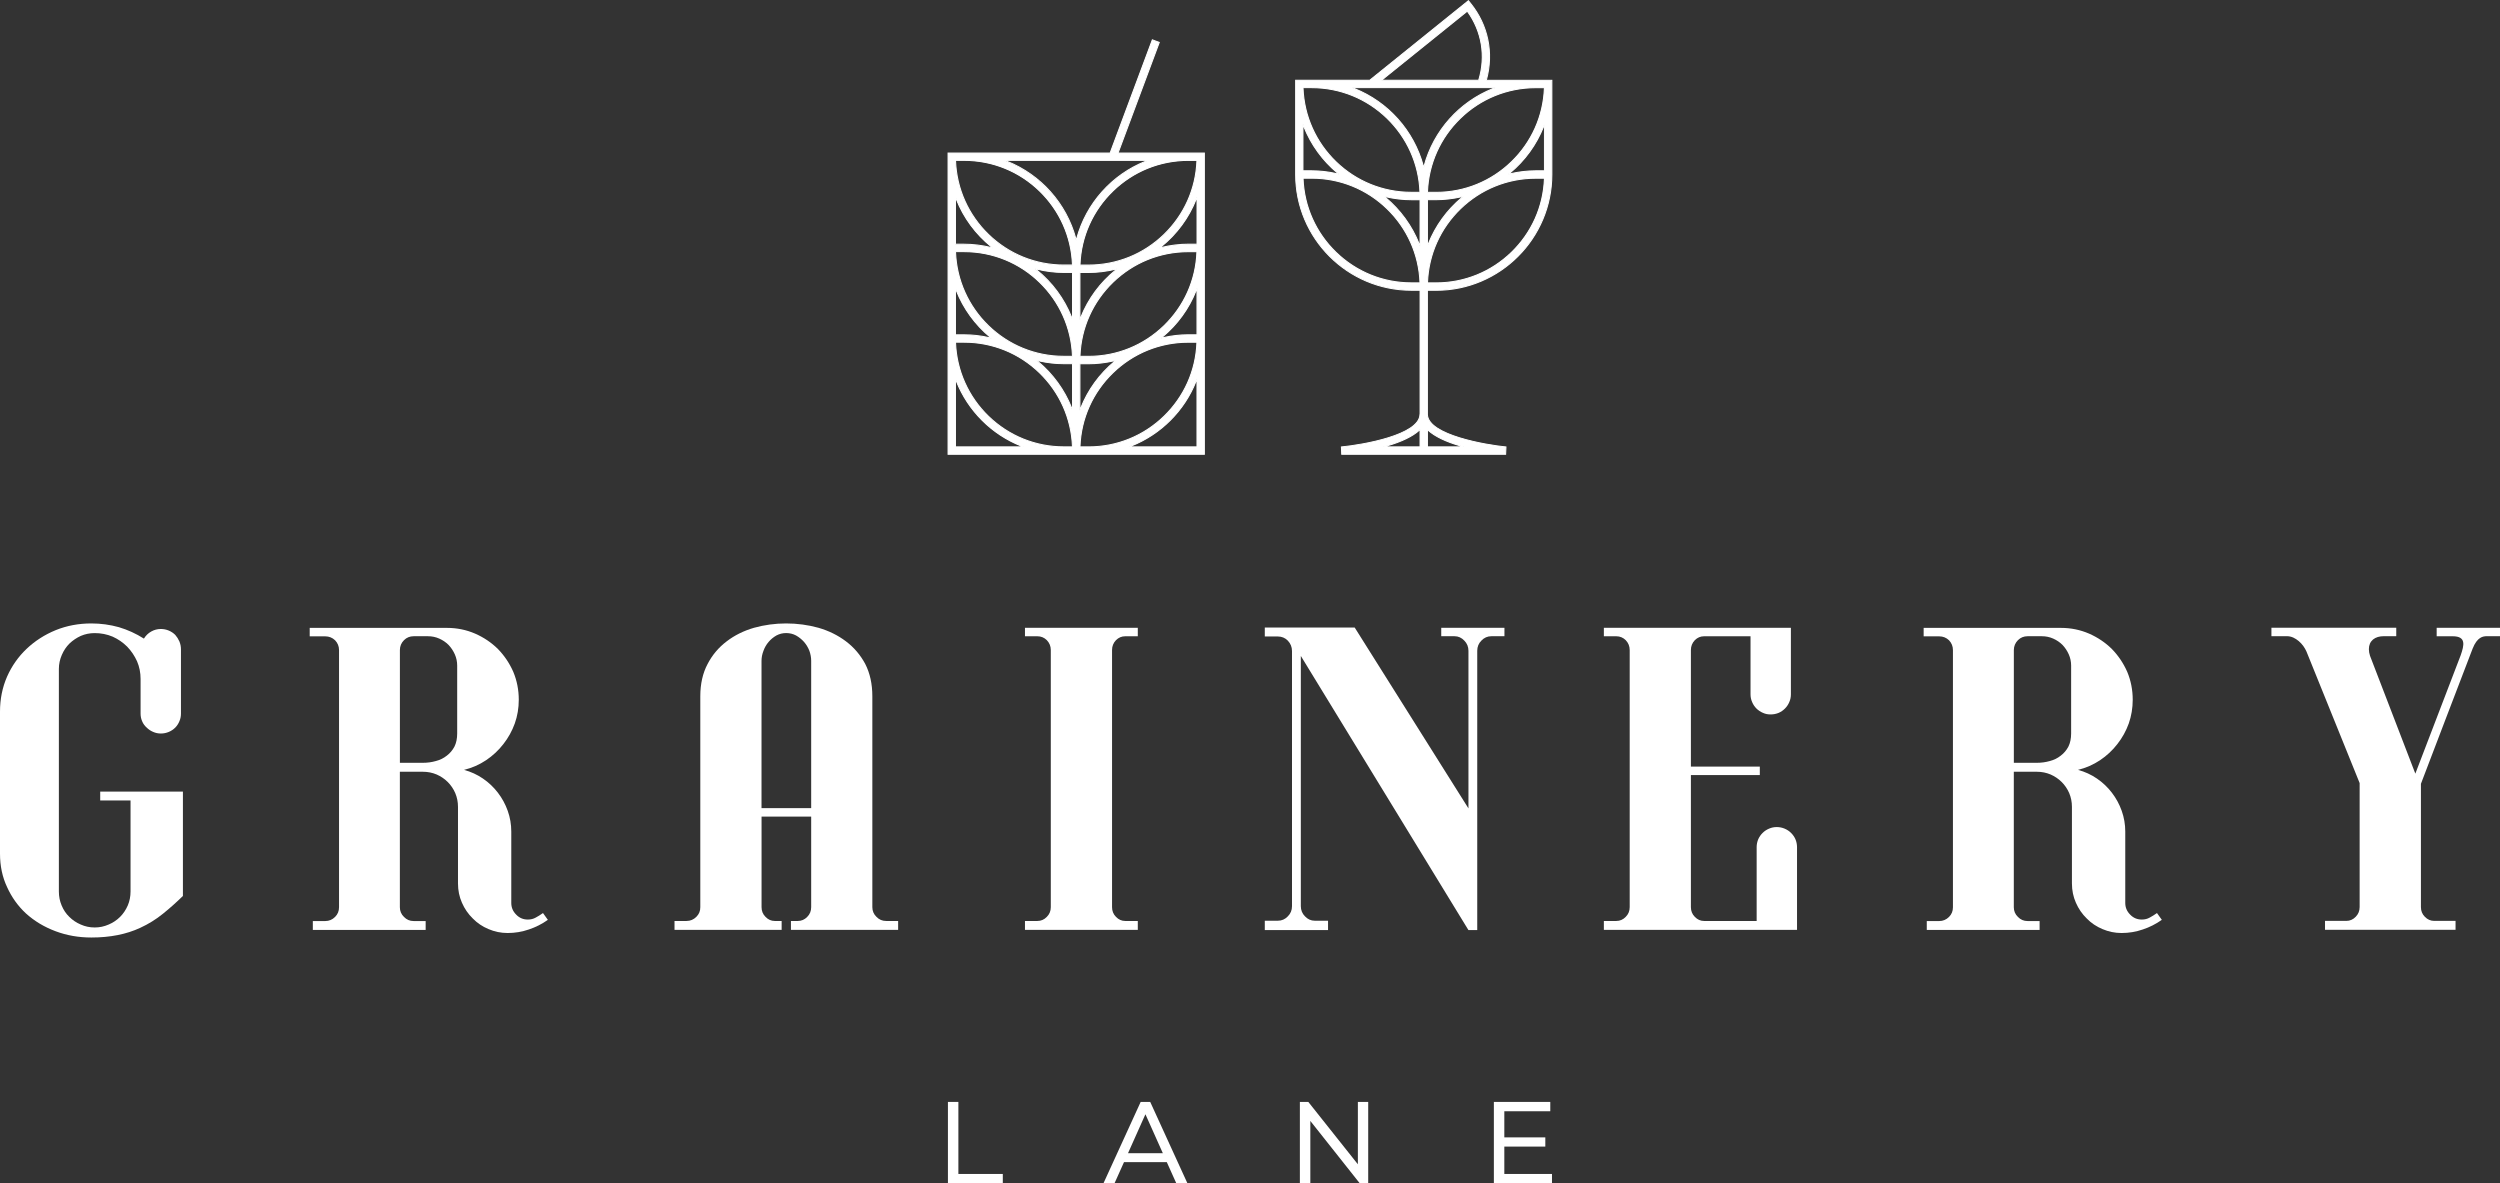 <?xml version="1.0" encoding="UTF-8"?><svg id="Layer_2" xmlns="http://www.w3.org/2000/svg" xmlns:xlink="http://www.w3.org/1999/xlink" viewBox="0 0 600.02 284"><rect x="0" y="0" width="600.02" height="284" fill="#333333" stroke="none"/><defs><style>.cls-1{fill:#fff;}</style></defs><g id="Layer_1-2"><g id="tagline"><path id="tagline_CompoundPathItem_" class="cls-1" d="m268.32,36.74l9.9-26.55-1.66-.62-10.13,27.17h-38.89v72.29h61.51V36.74h-20.73,0Zm7.21,1.77c-8.47,3.16-14.98,10.32-17.23,19.19-2.25-8.87-8.76-16.03-17.23-19.19h34.47,0Zm-18.12,38.25c-1.82-4.88-4.96-9.11-9.01-12.26,2.21.57,4.52.91,6.91.91h2.09v11.35h0Zm-.01,8.78h-2.08c-14.05,0-25.53-11.19-25.99-25.13h2.08c14.05,0,25.53,11.19,25.99,25.13Zm.01,1.77v11.19c-1.77-4.75-4.78-8.89-8.67-12.01,2.11.52,4.31.82,6.57.82h2.1Zm1.77,0h2.09c2.27,0,4.46-.3,6.57-.82-3.88,3.12-6.9,7.26-8.67,12v-11.19h.01Zm.01-1.77c.47-13.94,11.95-25.13,25.99-25.13h2.08c-.47,13.94-11.95,25.13-25.99,25.13h-2.08Zm-.01-8.78v-11.35h2.09c2.39,0,4.7-.34,6.91-.91-4.04,3.15-7.19,7.38-9,12.26h0Zm-27.78-38.25c14.05,0,25.53,11.19,25.99,25.13h-2.08c-14.05,0-25.53-11.19-25.99-25.13h2.08Zm-2.09,8.78c1.82,4.88,4.96,9.11,9.01,12.26-2.21-.57-4.52-.91-6.91-.91h-2.09v-11.35h0Zm0,21.9c1.77,4.75,4.78,8.89,8.67,12.01-2.11-.52-4.31-.82-6.57-.82h-2.09v-11.19h0Zm0,38.08v-16.35c2.81,7.55,8.8,13.54,16.35,16.35h-16.35Zm26.01,0c-14.05,0-25.53-11.19-25.99-25.13h2.08c14.05,0,25.53,11.19,25.99,25.13h-2.08Zm3.88,0c.47-13.94,11.95-25.13,25.99-25.13h2.08c-.47,13.94-11.95,25.13-25.99,25.13h-2.08Zm28.09,0h-16.35c7.55-2.81,13.54-8.8,16.35-16.35v16.35Zm0-26.9h-2.09c-2.27,0-4.46.3-6.57.82,3.88-3.12,6.9-7.26,8.67-12v11.19h-.01Zm0-21.73h-2.09c-2.39,0-4.7.34-6.91.91,4.04-3.15,7.19-7.38,9-12.26v11.35h0Zm-.01-20.13c-.47,13.94-11.95,25.13-25.99,25.13h-2.08c.47-13.94,11.95-25.13,25.99-25.13h2.08Z"/><path id="tagline_CompoundPathItem_-2" class="cls-1" d="m289.18,109.15h-61.76V36.61h38.93l10.15-27.21,1.89.71-9.88,26.5h20.67v72.54h0Zm-61.51-.25h61.26V36.86h-20.78l9.92-26.61-1.42-.53-10.12,27.14h-38.85v72.04h0Zm59.74-1.52h-17.17l.65-.24c7.54-2.81,13.47-8.74,16.28-16.28l.24-.65v17.18h0Zm-15.8-.25h15.55v-15.55c-2.84,7.1-8.46,12.71-15.55,15.55Zm-10.33.25h-2.21v-.13c.23-6.78,3.05-13.13,7.95-17.88,4.91-4.76,11.36-7.37,18.18-7.37h2.21v.13c-.23,6.78-3.05,13.13-7.95,17.88-4.91,4.76-11.36,7.37-18.18,7.37h0Zm-1.95-.25h1.95c6.75,0,13.14-2.59,18-7.3,4.82-4.67,7.61-10.9,7.86-17.57h-1.95c-6.75,0-13.14,2.59-18,7.3-4.82,4.67-7.61,10.9-7.86,17.57Zm-1.8.25h-2.21c-6.81,0-13.27-2.62-18.18-7.37-4.9-4.74-7.72-11.09-7.94-17.88v-.13h2.2c6.81,0,13.27,2.62,18.18,7.37,4.9,4.74,7.72,11.09,7.94,17.88v.13h.01Zm-28.07-25.13c.26,6.67,3.05,12.91,7.86,17.57,4.86,4.71,11.25,7.3,18,7.3h1.95c-.26-6.67-3.05-12.91-7.86-17.57-4.86-4.71-11.25-7.3-18-7.3h-1.95Zm16.9,25.13h-17.17v-17.18l.24.65c2.81,7.54,8.74,13.47,16.28,16.28l.65.24h0Zm-16.92-.25h15.55c-7.09-2.84-12.71-8.46-15.55-15.55v15.55Zm29.62-7.95v-12.01h2.22c2.13,0,4.33-.27,6.54-.81l.55-.13-.44.35c-3.9,3.13-6.88,7.26-8.63,11.95l-.24.65h0Zm.25-11.76v10.39c1.72-4.31,4.49-8.12,8.04-11.08-2.06.46-4.1.7-6.07.7h-1.97Zm-1.77,11.76l-.24-.65c-1.75-4.69-4.73-8.83-8.63-11.95l-.44-.35.55.13c2.22.54,4.42.82,6.54.82h2.22v12.01h0Zm-8.29-12.46c3.55,2.97,6.32,6.78,8.04,11.08v-10.39h-1.97c-1.98,0-4.02-.23-6.07-.7h0Zm12.03-1.07h-2.21v-.13c.23-6.78,3.05-13.13,7.95-17.88,4.91-4.76,11.36-7.37,18.18-7.37h2.21v.13c-.23,6.78-3.05,13.13-7.95,17.88-4.91,4.76-11.36,7.37-18.18,7.37Zm-1.95-.25h1.95c6.75,0,13.14-2.59,18-7.3,4.82-4.67,7.61-10.9,7.86-17.57h-1.95c-6.75,0-13.14,2.59-18,7.3-4.82,4.67-7.61,10.9-7.86,17.57Zm-1.8.25h-2.21c-6.81,0-13.27-2.62-18.18-7.37-4.9-4.74-7.72-11.09-7.94-17.88v-.13h2.2c6.81,0,13.27,2.62,18.18,7.37,4.9,4.74,7.72,11.09,7.94,17.88v.13h.01Zm-28.07-25.13c.26,6.67,3.05,12.91,7.86,17.57,4.86,4.71,11.25,7.3,18,7.3h1.95c-.26-6.67-3.05-12.91-7.86-17.57-4.86-4.71-11.25-7.3-18-7.3,0,0-1.95,0-1.95,0Zm9.04,20.91l-.55-.13c-2.22-.54-4.42-.82-6.54-.82h-2.22v-12.01l.24.65c1.75,4.69,4.73,8.83,8.63,11.95l.44.35h0Zm-9.06-1.2h1.97c1.98,0,4.02.23,6.07.7-3.55-2.97-6.32-6.78-8.04-11.08v10.39h0Zm48.66,1.2l.44-.35c3.9-3.13,6.88-7.26,8.63-11.95l.24-.65v12.01h-2.22c-2.13,0-4.33.27-6.54.81l-.55.13h0Zm9.06-11.59c-1.72,4.31-4.49,8.12-8.04,11.08,2.06-.46,4.1-.7,6.07-.7h1.97v-10.39h0Zm-28.1,7.6v-12.18h2.22c2.24,0,4.56-.3,6.88-.9l.59-.15-.48.37c-4.07,3.16-7.17,7.38-8.96,12.2l-.24.65h-.01Zm.25-11.92v10.55c1.77-4.42,4.64-8.31,8.35-11.32-2.15.51-4.3.77-6.38.77h-1.97Zm-1.77,11.92l-.24-.65c-1.8-4.82-4.9-9.04-8.96-12.2l-.48-.37.59.15c2.32.6,4.64.9,6.88.9h2.22v12.18h-.01Zm-8.6-12.7c3.71,3.01,6.58,6.9,8.35,11.32v-10.55h-1.97c-2.08,0-4.23-.26-6.38-.77h0Zm12.34-1h-2.21v-.13c.23-6.78,3.05-13.13,7.95-17.88,4.91-4.76,11.36-7.37,18.18-7.37h2.21v.13c-.23,6.78-3.05,13.13-7.95,17.88-4.91,4.76-11.36,7.37-18.18,7.37Zm-1.95-.25h1.95c6.75,0,13.14-2.59,18-7.3,4.82-4.67,7.61-10.9,7.86-17.57h-1.95c-6.75,0-13.14,2.59-18,7.3-4.82,4.67-7.61,10.9-7.86,17.57Zm-1.8.25h-2.21c-6.81,0-13.27-2.62-18.18-7.37-4.9-4.74-7.72-11.09-7.94-17.88v-.13h2.2c6.81,0,13.27,2.62,18.18,7.37,4.9,4.74,7.72,11.09,7.94,17.88v.13h.01Zm-28.07-25.13c.26,6.67,3.05,12.91,7.86,17.57,4.86,4.71,11.25,7.3,18,7.3h1.95c-.26-6.67-3.05-12.91-7.86-17.57-4.86-4.71-11.25-7.3-18-7.3h-1.95Zm9.42,21.18l-.59-.15c-2.32-.6-4.64-.9-6.88-.9h-2.22v-12.18l.24.65c1.8,4.82,4.9,9.04,8.96,12.2l.48.37h0Zm-9.44-1.3h1.97c2.08,0,4.23.26,6.38.77-3.71-3.01-6.58-6.9-8.35-11.32v10.55h0Zm48.29,1.3l.48-.37c4.07-3.16,7.17-7.38,8.96-12.2l.24-.65v12.18h-2.22c-2.24,0-4.56.3-6.88.9l-.59.15h.01Zm9.44-11.86c-1.77,4.42-4.64,8.31-8.35,11.32,2.15-.51,4.3-.77,6.38-.77h1.97v-10.55Zm-28.86,10.25l-.12-.48c-2.23-8.79-8.65-15.93-17.16-19.1l-.65-.24h35.86l-.65.24c-8.51,3.17-14.92,10.31-17.16,19.1l-.12.48h0Zm-16.56-19.57c8.12,3.25,14.26,10.13,16.56,18.57,2.3-8.44,8.43-15.31,16.56-18.57h-33.12Z"/><path id="tagline_CompoundPathItem_-3" class="cls-1" d="m371.57,19.27h-14.86c1.8-6.39.47-13.19-3.73-18.41l-.55-.69-23.7,19.09h-17.78v22.61c0,15.32,12.46,27.78,27.78,27.78h2.09v29.62s-.02.07-.02.11v.09c-.16,4.94-13.64,7.3-18.86,7.79l.08,1.76h39.33l.08-1.76c-4.85-.46-18.62-2.86-18.85-7.75v-29.85h2.09c15.32,0,27.78-12.46,27.78-27.78v-22.61h-.88,0Zm-30.75,83.81v4.18h-8.82c3.39-.91,6.82-2.25,8.82-4.18Zm10.56,4.18h-8.79v-4.15c2,1.91,5.41,3.24,8.79,4.15Zm19.29-86.22c-.47,13.94-11.95,25.13-25.99,25.13h-2.08c.47-13.94,11.95-25.13,25.99-25.13,0,0,2.08,0,2.08,0Zm-25.99,26.9c2.27,0,4.46-.3,6.57-.82-3.88,3.12-6.9,7.26-8.66,12v-11.18h2.09Zm7.47-45.26c3.51,4.8,4.51,10.9,2.74,16.6h-23.34l20.6-16.6Zm6.79,18.36c-8.47,3.16-14.98,10.32-17.23,19.19-2.25-8.87-8.76-16.03-17.23-19.19h34.47,0Zm-44.13,0c14.05,0,25.53,11.19,25.99,25.13h-2.08c-14.05,0-25.53-11.19-25.99-25.13,0,0,2.08,0,2.08,0Zm-2.09,8.78c1.77,4.75,4.78,8.89,8.66,12-2.11-.51-4.3-.82-6.57-.82h-2.09v-11.18h0Zm26.01,38.08c-14.05,0-25.53-11.19-25.99-25.13h2.08c14.05,0,25.53,11.19,25.99,25.13h-2.08Zm-6.57-20.78c2.11.51,4.3.82,6.57.82h2.09v11.18c-1.77-4.75-4.78-8.89-8.66-12h0Zm12.52,20.78h-2.08c.47-13.94,11.95-25.13,25.99-25.13h2.08c-.47,13.94-11.95,25.13-25.99,25.13Zm26.01-26.9h-2.09c-2.27,0-4.46.3-6.57.82,3.88-3.12,6.9-7.26,8.66-12v11.18h0Z"/><path id="tagline_CompoundPathItem_-4" class="cls-1" d="m361.48,109.15h-39.57l-.09-2h.12c5.16-.5,18.59-2.83,18.75-7.68v-.08s0-.07.02-.1v-29.5h-1.96c-15.39,0-27.9-12.52-27.9-27.91v-22.74h17.86L352.45,0l.63.79c4.19,5.2,5.57,11.88,3.8,18.36h15.7v22.74c0,15.39-12.52,27.91-27.9,27.91h-1.97v29.72c.23,4.81,13.95,7.17,18.74,7.63h.12l-.09,2.02h0v-.02Zm-39.33-.25h39.09l.07-1.52c-4.95-.48-18.61-2.91-18.85-7.86v-29.98h2.22c15.25,0,27.65-12.41,27.65-27.65v-22.49h-15.78l.05-.16c1.82-6.45.47-13.11-3.71-18.29l-.48-.59-23.64,19.04h-17.7v22.49c0,15.25,12.4,27.65,27.65,27.65h2.22v29.74s0,.06-.01.08v.11c-.16,5-13.55,7.39-18.85,7.9l.07,1.52h0Zm30.19-1.52h-9.87v-4.57l.21.2c1.72,1.64,4.66,3.03,8.74,4.12l.92.25h0Zm-9.62-.25h7.75c-3.51-1.02-6.11-2.28-7.75-3.74v3.74Zm-1.77.25h-9.89l.92-.25c4.1-1.1,7.05-2.5,8.76-4.14l.21-.2v4.6h0Zm-8.02-.25h7.77v-3.76c-1.64,1.47-4.25,2.73-7.77,3.76Zm11.76-39.11h-2.21v-.13c.23-6.78,3.05-13.13,7.95-17.88,4.91-4.76,11.36-7.37,18.18-7.37h2.21v.13c-.23,6.78-3.05,13.13-7.95,17.88-4.91,4.76-11.36,7.37-18.18,7.37h0Zm-1.95-.25h1.95c6.75,0,13.14-2.59,18-7.3,4.82-4.67,7.61-10.9,7.86-17.57h-1.95c-6.75,0-13.14,2.59-18,7.3-4.82,4.67-7.61,10.9-7.86,17.57Zm-1.8.25h-2.21c-6.81,0-13.27-2.62-18.18-7.37-4.9-4.74-7.72-11.09-7.94-17.88v-.13h2.2c6.81,0,13.27,2.62,18.18,7.37,4.9,4.74,7.72,11.09,7.94,17.88v.13h0Zm-28.07-25.13c.26,6.67,3.05,12.91,7.86,17.57,4.86,4.71,11.25,7.3,18,7.3h1.95c-.26-6.67-3.05-12.91-7.86-17.57-4.86-4.71-11.25-7.3-18-7.3,0,0-1.95,0-1.95,0Zm29.6,16.92v-12.01h2.22c2.12,0,4.33-.27,6.54-.81l.55-.13-.44.35c-3.89,3.12-6.88,7.26-8.62,11.95l-.24.65h-.01Zm.25-11.76v10.38c1.72-4.3,4.49-8.12,8.04-11.08-2.06.46-4.1.7-6.07.7,0,0-1.97,0-1.97,0Zm-1.77,11.76l-.24-.65c-1.75-4.69-4.73-8.82-8.62-11.95l-.44-.35.55.13c2.22.54,4.42.81,6.54.81h2.22v12.01h-.01Zm-8.29-12.45c3.55,2.97,6.31,6.78,8.04,11.08v-10.38h-1.97c-1.98,0-4.02-.23-6.07-.7Zm12.02-1.07h-2.21v-.13c.23-6.78,3.05-13.13,7.95-17.88,4.91-4.76,11.36-7.37,18.18-7.37h2.21v.13c-.23,6.78-3.05,13.13-7.95,17.88-4.91,4.76-11.36,7.37-18.18,7.37h0Zm-1.95-.25h1.95c6.75,0,13.14-2.59,18-7.3,4.82-4.67,7.61-10.9,7.86-17.57h-1.95c-6.75,0-13.14,2.59-18,7.3-4.82,4.67-7.61,10.9-7.86,17.57h0Zm-1.8.25h-2.21c-6.81,0-13.27-2.62-18.18-7.37-4.9-4.74-7.72-11.09-7.94-17.88v-.13h2.2c6.81,0,13.27,2.62,18.18,7.37,4.9,4.74,7.72,11.09,7.94,17.88v.13h0Zm-28.07-25.13c.26,6.67,3.05,12.91,7.86,17.57,4.86,4.71,11.25,7.3,18,7.3h1.95c-.26-6.67-3.05-12.91-7.86-17.57-4.86-4.71-11.25-7.3-18-7.3,0,0-1.95,0-1.95,0Zm48.64,20.91l.44-.35c3.89-3.12,6.88-7.26,8.62-11.95l.24-.65v12.01h-2.22c-2.12,0-4.33.27-6.54.81l-.55.13h.01Zm9.06-11.58c-1.72,4.3-4.49,8.12-8.04,11.08,2.06-.46,4.1-.7,6.07-.7h1.97s0-10.38,0-10.38Zm-48.66,11.58l-.55-.13c-2.22-.54-4.42-.81-6.54-.81h-2.22v-12.01l.24.65c1.75,4.69,4.73,8.82,8.62,11.95l.44.35h.01Zm-9.06-1.2h1.97c1.98,0,4.02.23,6.07.7-3.55-2.97-6.31-6.78-8.04-11.08v10.38Zm28.86-.14l-.12-.48c-2.23-8.79-8.65-15.93-17.16-19.1l-.65-.24h35.86l-.65.24c-8.51,3.17-14.92,10.31-17.16,19.1l-.12.48h0Zm-16.56-19.57c8.12,3.25,14.26,10.13,16.56,18.57,2.3-8.44,8.43-15.31,16.56-18.57h-33.12Zm29.84-1.77h-23.79l20.98-16.9.08.11c3.54,4.84,4.55,10.93,2.76,16.71l-.03.09h0Zm-23.07-.25h22.89c1.72-5.63.75-11.56-2.67-16.29l-20.22,16.29h0Z"/></g><g id="type"><a xlink:href="80.5050980392157"><polygon id="type_PathItem_" class="cls-1" points="230.02 264.47 227.51 264.47 227.51 284 240.68 284 240.68 281.76 230.02 281.76 230.02 264.47"/></a><path id="type_CompoundPathItem_" class="cls-1" d="m276.08,264.47h-2.31l-8.93,19.53h2.65l2.28-5.08h10.27l2.28,5.08h2.67l-8.86-19.38-.07-.15h.02Zm3.01,12.31h-8.36l4.18-9.35,4.18,9.35h0Z"/><a xlink:href="80.5050980392157"><polygon id="type_PathItem_-2" class="cls-1" points="325.9 279.44 314.08 264.56 314.01 264.47 311.98 264.47 311.98 284 314.49 284 314.49 269.03 326.35 284 328.38 284 328.38 264.47 325.9 264.47 325.9 279.44"/></a><a xlink:href="80.5050980392157"><polygon id="type_PathItem_-3" class="cls-1" points="361.05 281.76 361.05 275.19 370.89 275.19 370.89 272.98 361.05 272.98 361.05 266.71 372.08 266.71 372.08 264.47 358.54 264.47 358.54 284 372.49 284 372.49 281.76 361.05 281.76"/></a><path id="type_CompoundPathItem_-2" class="cls-1" d="m43.9,215.04c-1.54,1.51-3.13,2.93-4.77,4.25-1.67,1.36-3.5,2.49-5.48,3.4-3.31,1.54-7.21,2.32-11.72,2.32-3.06,0-5.92-.5-8.6-1.51-2.71-1.01-5.09-2.44-7.14-4.3-1.89-1.76-3.39-3.86-4.49-6.29-1.13-2.39-1.7-5.07-1.7-8.03v-34.08c0-3.02.57-5.83,1.7-8.41,1.13-2.55,2.69-4.77,4.68-6.66s4.32-3.39,6.99-4.49c2.65-1.07,5.5-1.61,8.55-1.61,2.27,0,4.47.3,6.62.9,2.11.63,4.11,1.54,6,2.74.44-.72,1.02-1.29,1.75-1.7.72-.41,1.5-.61,2.32-.61.66,0,1.29.13,1.89.38s1.12.6,1.56,1.04c.41.47.74.99.99,1.56.25.6.38,1.23.38,1.89v15.45c0,.66-.13,1.28-.38,1.84-.25.6-.58,1.1-.99,1.51-.44.44-.96.79-1.56,1.04-.6.25-1.23.38-1.89.38s-1.28-.13-1.84-.38c-.6-.25-1.12-.6-1.56-1.04-.47-.41-.84-.91-1.09-1.51-.25-.57-.38-1.18-.38-1.84v-8.32c0-1.51-.28-2.93-.85-4.25-.6-1.32-1.39-2.49-2.36-3.5-1.01-1.01-2.17-1.81-3.5-2.41-1.35-.57-2.79-.85-4.3-.85-1.17,0-2.27.22-3.31.66-1.04.47-1.95,1.09-2.74,1.84-.79.79-1.4,1.7-1.84,2.74-.47,1.07-.71,2.19-.71,3.36v53.4c0,1.2.22,2.32.66,3.36.44,1.07,1.06,1.99,1.84,2.74.79.79,1.7,1.4,2.74,1.84,1.04.47,2.16.71,3.36.71s2.28-.24,3.36-.71c1.04-.44,1.95-1.05,2.74-1.84.76-.76,1.37-1.67,1.84-2.74.44-1.04.66-2.16.66-3.36v-21.83h-7.28v-2.13h19.85v25.05h0Z"/><path id="type_CompoundPathItem_-3" class="cls-1" d="m131.51,220.76c-1.42,1.01-2.95,1.78-4.58,2.32-1.64.57-3.34.85-5.1.85-1.61,0-3.13-.32-4.58-.94-1.45-.6-2.71-1.45-3.78-2.55-1.1-1.07-1.97-2.33-2.6-3.78-.63-1.42-.95-2.96-.95-4.63v-18.38c0-1.17-.22-2.27-.66-3.31-.44-1.01-1.04-1.89-1.8-2.65s-1.64-1.35-2.65-1.8c-1.04-.44-2.14-.66-3.31-.66h-5.53v32.52c0,.91.33,1.69.99,2.32.63.66,1.4.99,2.32.99h2.88v2.13h-27.08v-2.13h2.98c.91,0,1.7-.33,2.36-.99.63-.63.95-1.4.95-2.32v-61.72c0-.91-.32-1.7-.95-2.36-.66-.63-1.45-.94-2.36-.94h-3.73v-2.03h32.98c2.36,0,4.6.46,6.71,1.37,2.08.91,3.91,2.14,5.48,3.69,1.54,1.58,2.77,3.4,3.69,5.48.88,2.11,1.32,4.35,1.32,6.71,0,1.99-.32,3.88-.95,5.67-.66,1.83-1.58,3.48-2.74,4.96-1.17,1.51-2.55,2.8-4.16,3.88s-3.37,1.84-5.29,2.32c1.64.44,3.15,1.13,4.54,2.08s2.58,2.08,3.59,3.4c1.01,1.32,1.8,2.77,2.36,4.35.57,1.61.85,3.26.85,4.96v17.16c0,1.07.39,2,1.18,2.79.76.79,1.68,1.18,2.79,1.18.72,0,1.35-.16,1.89-.47.54-.28,1.12-.65,1.75-1.09l1.18,1.65h0v-.03Zm-21.78-60.97c0-.98-.19-1.89-.57-2.74s-.88-1.61-1.51-2.27c-.63-.63-1.37-1.13-2.22-1.51-.85-.38-1.76-.57-2.74-.57h-3.4c-.91,0-1.69.31-2.32.94-.66.66-.99,1.45-.99,2.36v27.08h5.53c1.07,0,2.11-.14,3.12-.43.98-.25,1.84-.68,2.6-1.28.76-.57,1.37-1.29,1.84-2.17.44-.88.66-1.94.66-3.17v-16.26h0v.02Z"/><path id="type_CompoundPathItem_-4" class="cls-1" d="m215.58,223.17h-25.75v-2.13h1.65c.88,0,1.64-.33,2.27-.99.63-.63.94-1.4.94-2.32v-21.74h-11.91v21.74c0,.91.31,1.69.95,2.32.63.66,1.37.99,2.22.99h1.65v2.13h-25.71v-2.13h2.88c.91,0,1.7-.33,2.36-.99s.95-1.4.95-2.32v-50.62c0-2.96.58-5.55,1.75-7.75,1.13-2.17,2.66-3.98,4.58-5.43,1.89-1.45,4.08-2.54,6.57-3.26,2.49-.69,5.06-1.04,7.7-1.04s5.26.35,7.75,1.04c2.49.72,4.69,1.81,6.61,3.26s3.47,3.26,4.63,5.43c1.13,2.21,1.7,4.79,1.7,7.75v50.62c0,.91.33,1.69.99,2.32.63.66,1.4.99,2.32.99h2.88v2.13h.02Zm-20.89-29.21v-35.35c0-.79-.14-1.59-.43-2.41-.31-.79-.74-1.5-1.28-2.13-.57-.63-1.21-1.15-1.94-1.56-.72-.38-1.51-.57-2.36-.57s-1.59.19-2.32.57c-.72.41-1.36.93-1.89,1.56-.54.63-.95,1.34-1.23,2.13-.32.82-.47,1.62-.47,2.41v35.35h11.92Z"/><path id="type_CompoundPathItem_-5" class="cls-1" d="m273.08,223.17h-27.08v-2.13h2.98c.88,0,1.64-.33,2.27-.99.63-.63.95-1.4.95-2.32v-61.72c0-.91-.32-1.7-.95-2.36-.63-.63-1.39-.94-2.27-.94h-2.98v-2.03h27.08v2.03h-3.02c-.85,0-1.59.31-2.22.94-.63.66-.94,1.45-.94,2.36v61.72c0,.91.31,1.69.94,2.32.63.66,1.37.99,2.22.99h3.02v2.13Z"/><path id="type_CompoundPathItem_-6" class="cls-1" d="m431.3,223.17h-46.36v-2.13h2.98c.88,0,1.64-.33,2.27-.99.63-.63.95-1.4.95-2.32v-61.72c0-.91-.32-1.7-.95-2.36-.63-.63-1.39-.94-2.27-.94h-2.98v-2.03h44.89v15.97c0,.66-.13,1.28-.38,1.84-.25.6-.6,1.12-1.04,1.56s-.94.79-1.51,1.04c-.6.25-1.24.38-1.94.38s-1.28-.12-1.84-.38c-.6-.25-1.12-.6-1.56-1.04-.44-.44-.79-.96-1.04-1.56-.25-.57-.38-1.18-.38-1.84v-13.94h-11.15c-.85,0-1.59.31-2.22.94-.63.66-.94,1.45-.94,2.36v27.98h16.54v2.03h-16.54v31.71c0,.91.31,1.69.94,2.32.63.66,1.37.99,2.22.99h12.62v-17.72c0-.66.13-1.29.38-1.89.25-.57.6-1.07,1.04-1.51s.96-.79,1.56-1.04c.57-.25,1.18-.38,1.84-.38s1.29.13,1.89.38,1.12.6,1.56,1.04.79.94,1.04,1.51c.25.6.38,1.23.38,1.89v19.85h0Z"/><path id="type_CompoundPathItem_-7" class="cls-1" d="m518.87,220.76c-1.42,1.01-2.95,1.78-4.58,2.32-1.64.57-3.34.85-5.1.85-1.61,0-3.13-.32-4.58-.94-1.45-.6-2.71-1.45-3.78-2.55-1.1-1.07-1.97-2.33-2.6-3.78-.63-1.42-.95-2.96-.95-4.63v-18.38c0-1.17-.22-2.27-.66-3.31-.44-1.01-1.04-1.89-1.8-2.65s-1.64-1.35-2.65-1.8c-1.04-.44-2.14-.66-3.31-.66h-5.53v32.52c0,.91.33,1.69.99,2.32.63.66,1.4.99,2.32.99h2.88v2.13h-27.08v-2.13h2.98c.91,0,1.7-.33,2.36-.99.63-.63.94-1.4.94-2.32v-61.72c0-.91-.32-1.7-.94-2.36-.66-.63-1.45-.94-2.36-.94h-3.73v-2.03h32.98c2.36,0,4.6.46,6.71,1.37,2.08.91,3.91,2.14,5.48,3.69,1.54,1.58,2.77,3.4,3.69,5.48.88,2.11,1.32,4.35,1.32,6.71,0,1.99-.32,3.88-.94,5.67-.66,1.83-1.58,3.48-2.74,4.96-1.17,1.51-2.55,2.8-4.16,3.88-1.61,1.07-3.37,1.84-5.29,2.32,1.64.44,3.15,1.13,4.54,2.08s2.58,2.08,3.59,3.4c1.01,1.32,1.8,2.77,2.36,4.35.57,1.61.85,3.26.85,4.96v17.16c0,1.07.39,2,1.18,2.79.76.79,1.68,1.18,2.79,1.18.72,0,1.35-.16,1.89-.47.54-.28,1.12-.65,1.75-1.09l1.18,1.65h0v-.03Zm-21.78-60.97c0-.98-.19-1.89-.57-2.74s-.88-1.61-1.51-2.27c-.63-.63-1.37-1.13-2.22-1.51-.85-.38-1.76-.57-2.74-.57h-3.4c-.91,0-1.69.31-2.32.94s-.99,1.45-.99,2.36v27.08h5.53c1.07,0,2.11-.14,3.12-.43.98-.25,1.84-.68,2.6-1.28.76-.57,1.37-1.29,1.84-2.17.44-.88.66-1.94.66-3.17v-16.26h0v.02Z"/><a xlink:href="80.5050980392157"><path id="type_PathItem_-4" class="cls-1" d="m345.91,150.67v2.03h3.19c.9,0,1.68.35,2.34,1.05.66.66,1,1.48,1,2.44v37.83l-27.3-43.4h-21.58v2.14h3.14c.93,0,1.73.33,2.39,1,.66.7,1,1.53,1,2.49v61.24c0,.96-.33,1.78-1,2.44-.66.7-1.46,1.05-2.39,1.05h-3.14v2.24h15.18v-2.24h-3.19c-.9,0-1.68-.35-2.34-1.05-.66-.66-1-1.48-1-2.44v-60.06l40.22,65.79h2.12v-1.24h0v-24.28h0v-41.51c0-.96.33-1.78,1-2.44.66-.7,1.46-1.05,2.39-1.05h3.14v-2.03h-15.18,0Z"/></a><a xlink:href="80.5050980392157"><path id="type_PathItem_-5" class="cls-1" d="m584.82,150.69v2.02h3.86c3.28,0,2.73,2.15,1.92,4.52l-10.9,28.45-10.87-28.26c-.19-.57-.28-1.1-.28-1.61,0-.98.33-1.75.99-2.32.66-.54,1.53-.8,2.6-.8h2.98v-2.03h-29.96v2.03h3.73c.5,0,1.01.11,1.51.33.47.22.91.5,1.32.85.41.35.77.74,1.09,1.18.31.44.57.88.76,1.32l12.76,31.57v29.77c0,.91-.32,1.69-.94,2.32-.63.66-1.39.99-2.27.99h-5.1v2.13h31.33v-2.13h-5.1c-.88,0-1.64-.33-2.27-.99-.63-.63-.94-1.4-.94-2.32v-29.59s11.52-30.21,12.4-32.43c1.12-2.83,2.51-3,3.44-3h3.14v-2.02h-15.18l-.02.02Z"/></a></g></g></svg>